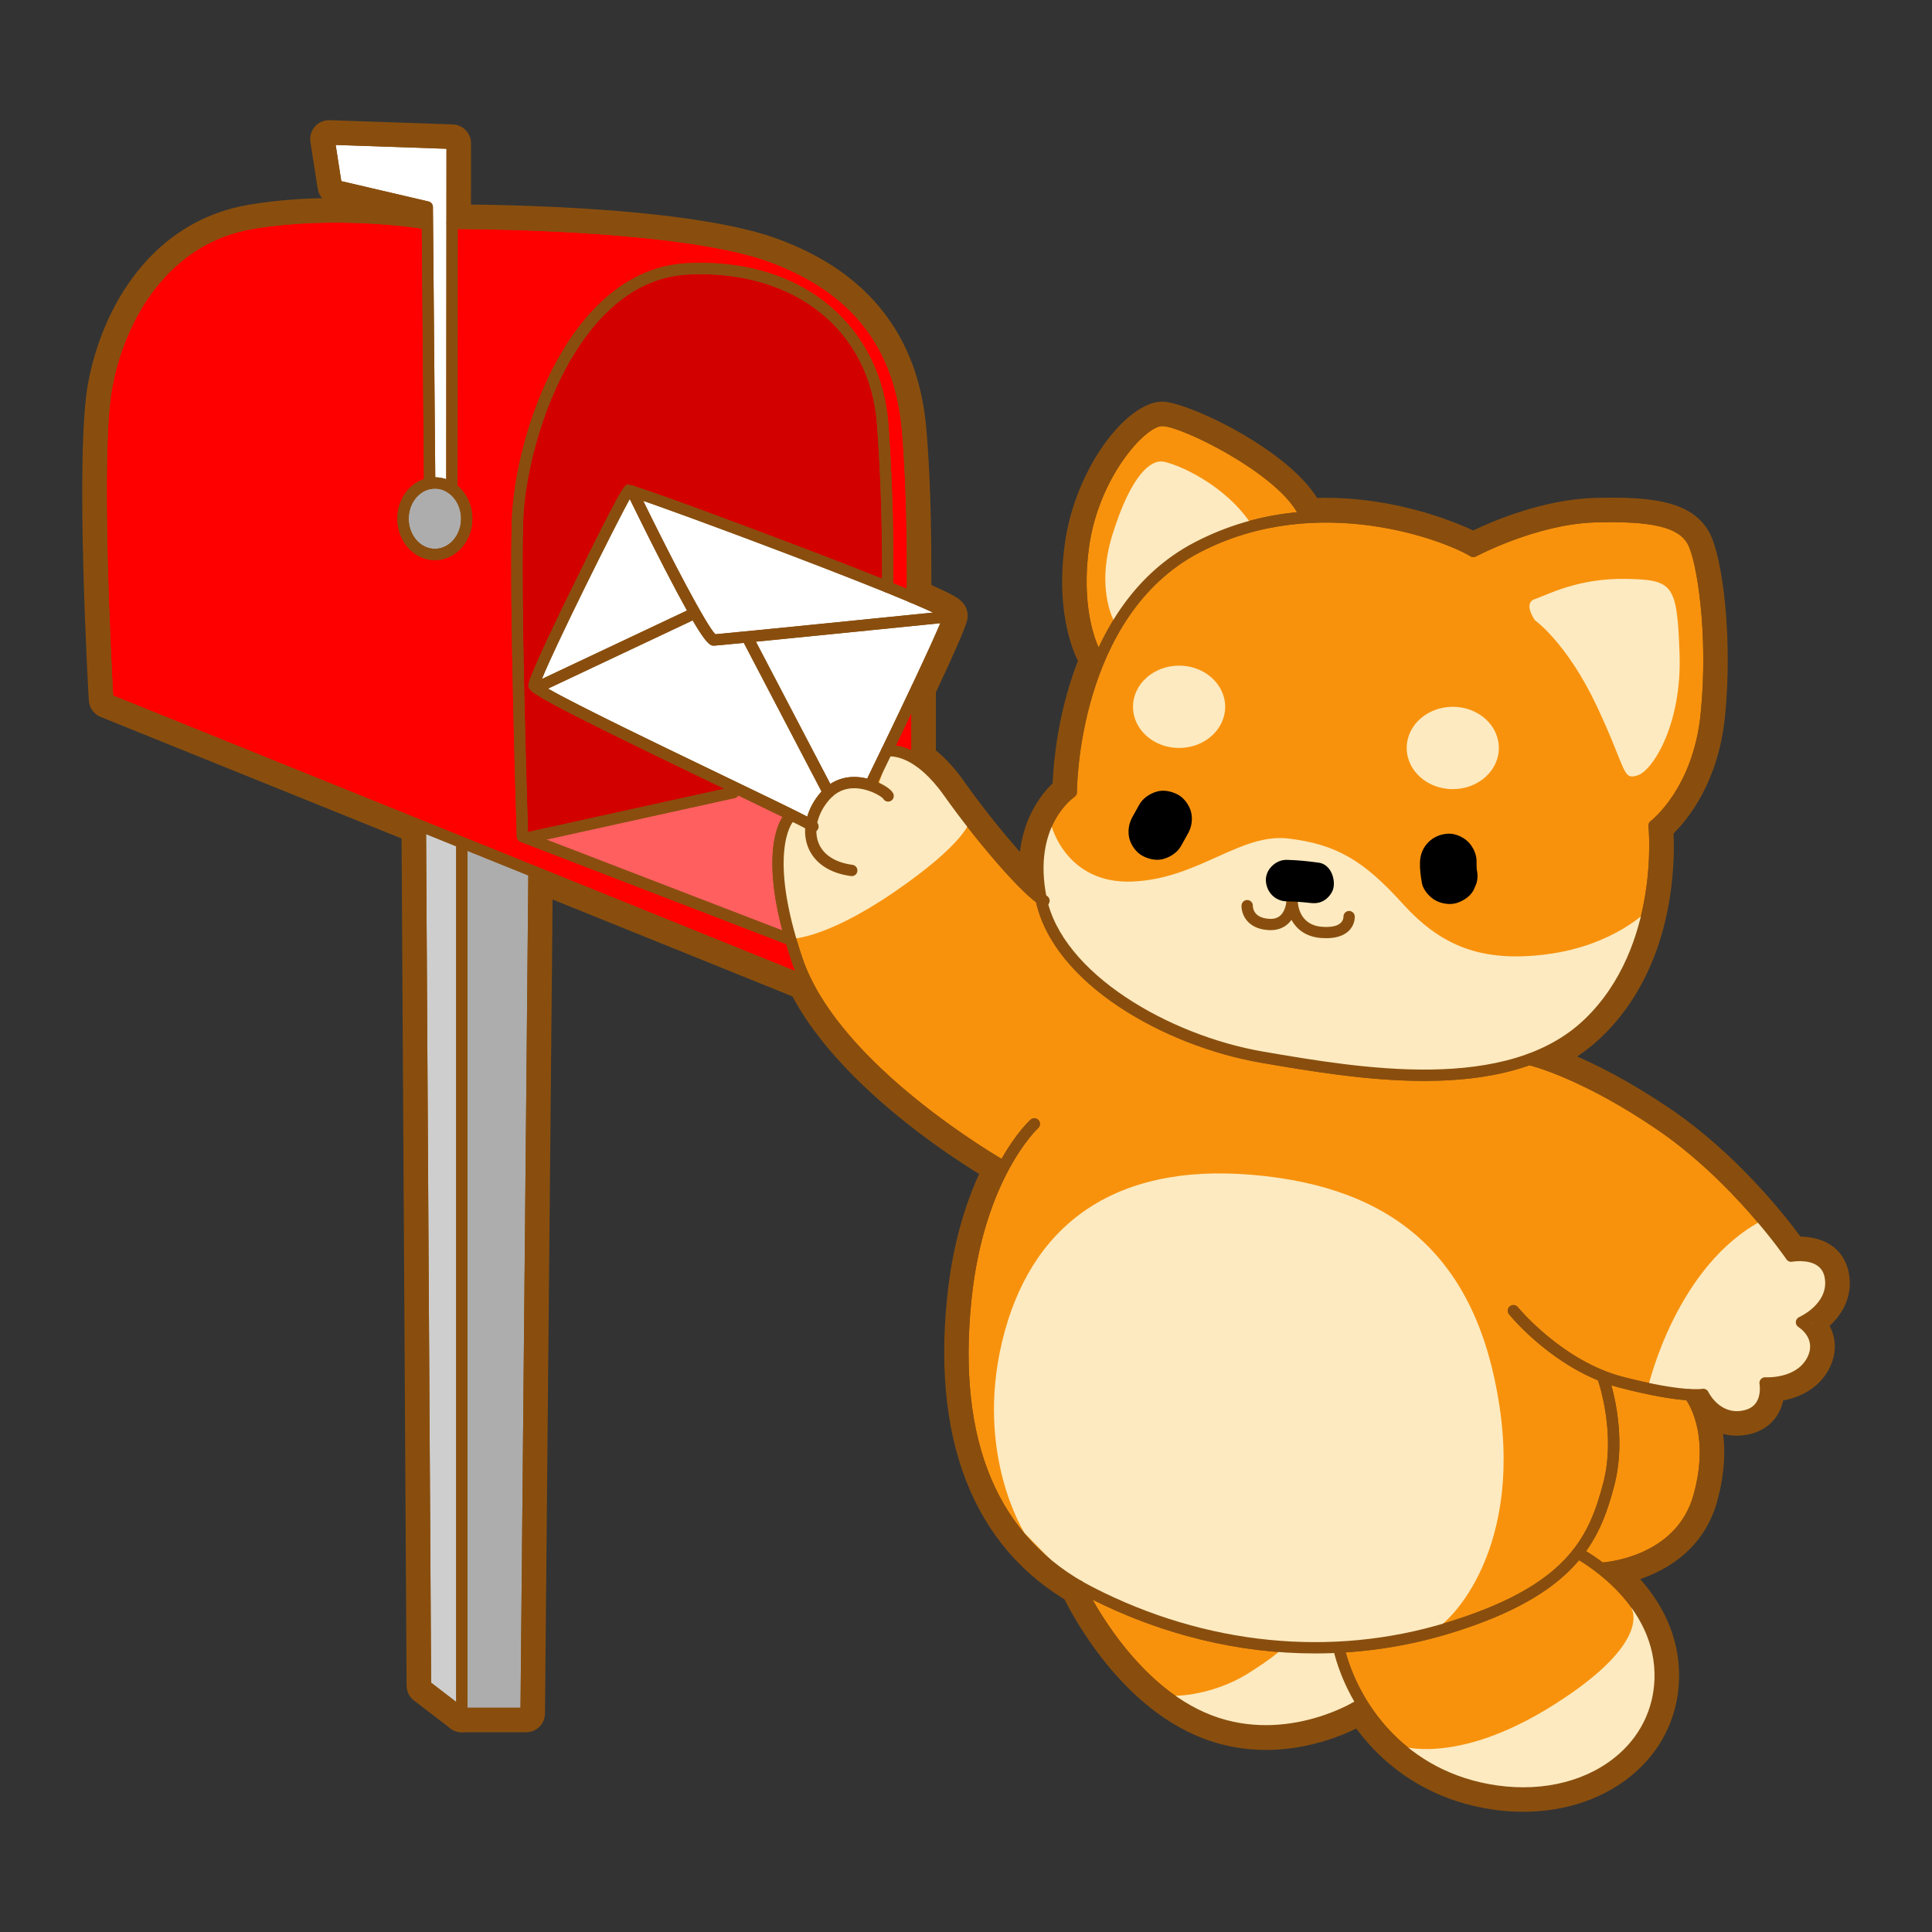 <svg xmlns="http://www.w3.org/2000/svg" xml:space="preserve" id="mail-box" x="0" y="0" style="enable-background:new 0 0 512 512" viewBox="0 0 512 512"><rect x="0" y="0" width="512" height="512" fill="#333333" stroke="none"/>  <g>    <g id="_x30_1_00000091701571111405293370000016486076045838746786_">      <g>        <g>          <path d="M351.48,252.13c-0.57,0-1.16-0.03-1.77-0.08c-3.42-0.29-6.01-1.56-7.92-3.3c-1.42,0.78-3.32,1.36-5.76,1.22      c-7.96-0.43-10.65-6.3-10.51-10.15c0.09-2.76,2.41-4.93,5.17-4.83c2.63,0.09,4.72,2.2,4.82,4.8c0.16,0.07,0.5,0.16,1.06,0.19      c0.32,0.02,0.45-0.03,0.45-0.03c0.17-0.19,0.38-1.13,0.39-1.37c0.07-2.72,2.29-4.88,5-4.88c0.02,0,0.04,0,0.06,0      c2.74,0.03,4.94,2.26,4.94,5c0.07,2.05,1.13,3.21,3.13,3.37c1.85,0.16,2.46-0.17,2.47-0.17c0,0-0.48,0.27-0.49,1      c0,0.19,0.01,0.3,0.01,0.3l9.98-0.67c0.12,1.83-0.5,4.52-2.62,6.6C357.88,251.13,355.06,252.13,351.48,252.13z M335.52,240.16      C335.52,240.16,335.52,240.17,335.52,240.16C335.52,240.17,335.52,240.16,335.52,240.16z M335.52,240.16      C335.52,240.16,335.52,240.16,335.52,240.16C335.52,240.16,335.52,240.16,335.52,240.16z" style="fill:#894e0e"></path>        </g>        <g>          <path d="M377.45,289.96c-15.44,0-31.11-2.69-43.76-4.86c-26.86-4.61-57.97-22.32-62.72-46.05      c-3.56-17.8,4.04-27.67,7.99-31.46c0.42-10.32,4.11-50.42,36.07-67.01c32.93-17.09,65.97-4.37,75.39-0.01      c5.28-2.53,18.65-8.24,32.2-8.62c15.53-0.43,26.02,0.97,30.43,9.28c3.58,6.73,6.14,28.37,4.09,48.65      c-1.74,17.29-9.71,27.12-13.64,31c0.4,8.53,0.02,35.58-19.05,53.91C412.3,286.48,395.03,289.96,377.45,289.96z M286.73,214.07      c-0.47,0.34-9.19,6.83-5.95,23.02c3.34,16.72,27.33,33.48,54.6,38.16c25.06,4.3,62.94,10.8,82.15-7.68      c18.9-18.18,15.89-47.95,15.85-48.25c-0.19-1.77,0.57-3.51,2-4.56c0.38-0.29,10-7.86,11.82-25.89      c2.05-20.32-0.89-39.03-2.98-42.96c-1.63-3.07-8.41-4.33-21.32-3.97c-14.65,0.41-29.92,8.52-30.07,8.6      c-1.57,0.84-3.47,0.79-4.99-0.15c-0.32-0.2-34.73-18.32-68.2-0.95c-30.68,15.92-30.74,60.01-30.73,60.46      C288.92,211.58,288.11,213.13,286.73,214.07z" style="fill:#894e0e"></path>        </g>        <g>          <path d="M225.74,235.68c-0.22,0-0.44-0.01-0.66-0.04c-7.01-0.92-12.21-4.59-14.28-10.05      c-2.15-5.7-0.59-12.57,4.09-17.93c3.9-4.47,9.38-6.17,15.42-4.81c0.09,0.02,8.54,1.98,9.87,6.75c0.74,2.66-0.81,5.42-3.47,6.16      c-2.01,0.56-4.08-0.19-5.29-1.75c-1-0.65-5.81-3.44-9,0.22c-2.22,2.54-3.11,5.61-2.27,7.82c0.94,2.48,3.9,3.37,6.23,3.67      c2.74,0.36,4.67,2.87,4.3,5.61C230.36,233.84,228.21,235.68,225.74,235.68z M230.56,212.29      C230.56,212.29,230.56,212.29,230.56,212.29C230.56,212.29,230.56,212.29,230.56,212.29z M230.56,212.28      C230.56,212.28,230.56,212.28,230.56,212.28C230.56,212.28,230.56,212.28,230.56,212.28z" style="fill:#894e0e"></path>        </g>        <g>          <path d="M215.45,224.03c-1.16,0-2.27-0.41-3.15-1.12c-2.14-1.25-13.26-6.6-24.02-11.78      c-10.75-5.18-22.95-11.04-32.52-15.83c-5.26-2.63-9.18-4.66-11.97-6.19c-4.39-2.41-7.04-3.87-7.25-7.12      c-0.1-1.55-0.2-3,12.67-29.25c13.3-27.11,13.47-27.14,16.4-27.73c1.68-0.34,1.69-0.34,15.58,4.71      c8.5,3.09,18.71,6.87,28.01,10.39c41.58,15.72,44.2,18.01,45.32,18.99c1.81,1.58,1.98,3.43,1.92,4.39      c-0.07,1.15-0.22,3.56-20.59,45.27c-1.21,2.48-4.2,3.51-6.69,2.3c-2.48-1.21-3.51-4.21-2.3-6.69      c7.44-15.25,15.41-32.04,18.46-39.08c-12.91-6.05-62.25-24.5-76.44-29.4c-4.85,9.1-17.51,34.85-21.38,43.87      c7.81,4.41,30.68,15.42,45.11,22.36c6.72,3.23,13.06,6.29,17.61,8.52c8.56,4.21,9.26,4.55,10,6.89      c0.83,2.63-0.63,5.44-3.27,6.27C216.45,223.96,215.94,224.03,215.45,224.03z M210.68,220.54      C210.68,220.54,210.68,220.54,210.68,220.54C210.68,220.54,210.68,220.54,210.68,220.54z" style="fill:#894e0e"></path>        </g>        <g>          <path d="M189.17,174.61c-3.53,0-5.54-3.14-8.71-8.57c-1.95-3.34-4.46-7.97-7.46-13.78      c-5.07-9.82-9.89-19.79-9.94-19.89c-1.2-2.49-0.16-5.48,2.33-6.68c2.49-1.2,5.48-0.16,6.68,2.33      c7.03,14.55,15.72,31.35,19.12,36.4c8.34-0.79,37.36-3.71,57.35-5.73c2.75-0.28,5.2,1.72,5.48,4.47s-1.72,5.2-4.47,5.48      c-5.87,0.59-57.38,5.8-59.98,5.96C189.43,174.6,189.3,174.61,189.17,174.61z" style="fill:#894e0e"></path>        </g>        <g>          <path d="M219.56,215.03c-1.8,0-3.54-0.98-4.43-2.68l-21.14-40.42c-1.28-2.45-0.33-5.47,2.11-6.75      c2.45-1.28,5.47-0.33,6.75,2.11l21.14,40.42c1.28,2.45,0.33,5.47-2.11,6.75C221.13,214.84,220.34,215.03,219.56,215.03z" style="fill:#894e0e"></path>        </g>        <g>          <path d="M142.14,187.29c-1.88,0-3.67-1.06-4.53-2.87c-1.18-2.5-0.11-5.48,2.39-6.66l40.52-19.12      c2.49-1.18,5.48-0.11,6.66,2.39c1.18,2.5,0.11,5.48-2.39,6.66l-40.52,19.12C143.58,187.14,142.86,187.29,142.14,187.29z" style="fill:#894e0e"></path>        </g>      </g>      <g>        <g>          <path d="M115.24,151.94c-7.41,0-13.44-6.5-13.44-14.48c0-7.99,6.03-14.48,13.44-14.48s13.44,6.5,13.44,14.48      C128.68,145.45,122.65,151.94,115.24,151.94z M115.24,132.98c-1.86,0-3.44,2.05-3.44,4.48s1.57,4.48,3.44,4.48      s3.44-2.05,3.44-4.48S117.11,132.98,115.24,132.98z" style="fill:#894e0e"></path>        </g>        <g>          <path d="M119.75,134.46C119.75,134.46,119.75,134.46,119.75,134.46c-1.54,0-2.91-0.69-3.83-1.78      c-0.61,0.28-1.29,0.43-2.01,0.44c-0.02,0-0.03,0-0.04,0c-2.74,0-4.97-2.21-5-4.96l-0.6-69.33L87.99,54.1      c-1.99-0.46-3.49-2.08-3.8-4.1l-1.93-12.38c-0.23-1.47,0.21-2.97,1.2-4.09c0.99-1.12,2.43-1.73,3.91-1.68l32.62,1.12      c2.69,0.09,4.83,2.31,4.83,5l-0.07,91.48C124.75,132.22,122.51,134.46,119.75,134.46z M93.55,45.13l20.82,4.86      c0.15,0.04,0.3,0.08,0.44,0.12l0.01-7.3l-21.75-0.75L93.55,45.13z" style="fill:#894e0e"></path>        </g>        <g>          <path d="M241.86,163.33c-0.65,0-1.32-0.13-1.96-0.4c-3.08-1.32-3.08-3.36-3.07-8.29      c0.01-7.44,0.04-24.85-1.29-40.21c-1.82-21.03-12.37-34.33-33.2-41.85c-23.79-8.59-81.91-8.38-82.49-8.38c-0.01,0-0.02,0-0.03,0      c-2.75,0-4.99-2.22-5-4.97c-0.01-2.76,2.21-5.01,4.97-5.03c2.46-0.02,60.49-0.22,85.94,8.98c24.25,8.76,37.63,25.72,39.76,50.4      c1.37,15.8,1.34,33.52,1.33,41.09c0,1.35,0,2.63,0.01,3.13c0.09,0.83-0.02,1.69-0.37,2.51      C245.65,162.19,243.8,163.33,241.86,163.33z M243.86,153.75c1.62,0.71,2.68,2.17,2.95,3.8      C246.6,156.15,245.66,154.53,243.86,153.75z M243.85,153.74C243.85,153.74,243.85,153.74,243.85,153.74      C243.85,153.74,243.85,153.74,243.85,153.74z M243.84,153.74C243.84,153.74,243.84,153.74,243.84,153.74      C243.84,153.74,243.84,153.74,243.84,153.74z" style="fill:#894e0e"></path>        </g>        <g>          <path d="M243.02,205.14c-2.76,0-5-2.24-5-5v-17.85c0-2.76,2.24-5,5-5s5,2.24,5,5v17.85      C248.02,202.9,245.78,205.14,243.02,205.14z" style="fill:#894e0e"></path>        </g>        <g>          <path d="M276.68,243.71c-0.8,0-1.61-0.19-2.36-0.59c-6.13-3.28-19.71-19.97-26.95-30.21      c-6.71-9.48-11.5-8.98-11.7-8.95c-2.74,0.35-5.25-1.58-5.6-4.32c-0.35-2.74,1.58-5.25,4.32-5.6      c3.27-0.42,11.88,0.01,21.14,13.09c8.94,12.64,20.4,25.5,23.51,27.17c2.43,1.3,3.35,4.33,2.05,6.77      C280.19,242.76,278.46,243.71,276.68,243.71z" style="fill:#894e0e"></path>        </g>        <g>          <path d="M265.59,313.95c-0.83,0-1.68-0.21-2.46-0.65c-1.88-1.06-46.14-26.37-56.6-57.23      c-10.4-30.69-2.82-40.9-1.2-42.63l7.3,6.84c0,0,0.08-0.07,0.2-0.23c-0.05,0.07-5.32,7.73,3.18,32.81      c9.23,27.24,51.62,51.49,52.05,51.73c2.4,1.36,3.25,4.41,1.89,6.81C269.02,313.03,267.33,313.94,265.59,313.95z" style="fill:#894e0e"></path>        </g>        <g>          <path d="M208.98,253.84c-0.6,0-1.21-0.11-1.8-0.34l-70.52-27.16c-1.87-0.72-3.13-2.49-3.2-4.5      c-0.09-2.59-2.09-63.74-1.29-84.57c0.92-23.99,16.51-69.44,49.92-71.02c31.36-1.48,54.71,17.34,56.81,45.77      c1.77,23.92,1.3,42.89,1.28,43.68c-0.07,2.76-2.36,4.94-5.13,4.87c-2.76-0.07-4.94-2.37-4.87-5.13c0-0.19,0.47-19.29-1.26-42.69      c-1.7-23.07-20.33-37.74-46.37-36.52c-26.6,1.25-39.63,41.27-40.4,61.41c-0.68,17.75,0.77,67.27,1.18,80.55l67.42,25.97      c2.58,0.99,3.86,3.89,2.87,6.46C212.88,252.62,210.99,253.84,208.98,253.84z" style="fill:#894e0e"></path>        </g>        <g>          <path d="M139.58,227.11c-2.3,0-4.36-1.59-4.88-3.92c-0.59-2.7,1.11-5.36,3.81-5.96l54.81-12.08      c2.7-0.6,5.36,1.11,5.96,3.81c0.59,2.7-1.11,5.36-3.81,5.96l-54.81,12.08C140.3,227.07,139.94,227.11,139.58,227.11z" style="fill:#894e0e"></path>        </g>        <g>          <path d="M213.62,265.13c-0.62,0-1.26-0.12-1.87-0.37L26.66,189.99c-1.79-0.72-3.01-2.42-3.12-4.35      c-0.15-2.63-3.69-64.61-0.25-83.78c3.62-20.16,16.73-43.25,42.67-47.6c23.54-3.95,46.5-0.16,47.46,0      c2.72,0.46,4.56,3.04,4.1,5.76c-0.46,2.72-3.03,4.56-5.76,4.1c-0.22-0.04-22.31-3.66-44.14,0      c-20.82,3.49-31.46,22.7-34.48,39.51c-2.81,15.67-0.46,65.25,0.22,78.28l182.14,73.58c2.56,1.03,3.8,3.95,2.76,6.51      C217.47,263.94,215.6,265.13,213.62,265.13z" style="fill:#894e0e"></path>        </g>        <g>          <path d="M290.38,178.32c-1.71,0-3.38-0.88-4.32-2.44c-0.27-0.46-6.66-11.38-3.88-31.7      c2.78-20.33,16.54-37.75,25.85-37.75c6.84,0,36.98,14.22,42.59,28.64c1,2.57-0.28,5.47-2.85,6.47c-2.58,1-5.47-0.27-6.47-2.85      c-3.61-9.28-27.88-21.7-33.16-22.26c-3.18,0.93-13.79,12.61-16.04,29.09c-2.26,16.53,2.53,25.16,2.58,25.24      c1.42,2.37,0.64,5.42-1.73,6.84C292.13,178.09,291.25,178.32,290.38,178.32z M308.24,116.41L308.24,116.41z" style="fill:#894e0e"></path>        </g>        <g>          <path d="M348.49,441.68c-20.98,0-42.13-5.15-61.88-15.3c-27.36-14.06-39.68-42.56-35.63-82.42      c3.53-34.79,19.12-49.22,19.79-49.81c2.05-1.85,5.21-1.69,7.06,0.36c1.84,2.04,1.69,5.19-0.34,7.04      c-0.29,0.27-13.47,12.98-16.56,43.42c-3.64,35.92,6.54,60.32,30.26,72.51c29.14,14.98,61.54,18.23,91.23,9.15      c32.59-9.97,36.18-23.53,39.06-34.42c3.24-12.24-1.28-25.2-1.32-25.33c-0.92-2.6,0.43-5.46,3.03-6.39      c2.59-0.93,5.45,0.42,6.38,3.01c0.23,0.64,5.62,15.94,1.58,31.26c-4.16,15.72-10.79,30.72-45.8,41.43      C373.34,439.86,360.94,441.68,348.49,441.68z" style="fill:#894e0e"></path>        </g>        <g>          <path d="M460.26,380.48c-5.26,0-9.15-2.95-11.47-5.81c-3.54-0.06-9.81-0.77-20.36-3.51      c-18.09-4.7-30.7-20-31.23-20.65c-1.74-2.14-1.42-5.29,0.72-7.03c2.14-1.74,5.28-1.42,7.03,0.72l0,0      c0.11,0.13,11.13,13.43,25.99,17.29c13.4,3.48,18.64,3.22,19.44,3.15c2.34-0.68,4.46,0.54,5.52,2.75c0.29,0.56,2,3.59,5.22,3.02      c0.7-0.12,2.16-0.38,1.74-3.05c-0.29-1.53,0.15-3.07,1.18-4.23c1.03-1.16,2.56-1.74,4.1-1.63c0.03,0,5.74,0.23,7.63-3.21      c1.03-1.87,0.04-3-0.97-3.62c-1.58-0.97-2.49-2.74-2.37-4.59c0.12-1.85,1.26-3.48,2.96-4.24c0.02-0.01,5.27-2.49,4.78-6.38      c-0.11-0.86-0.37-1.05-0.49-1.14c-0.86-0.64-2.94-0.7-4.11-0.5c-1.93,0.33-3.92-0.5-5.02-2.12c-0.13-0.2-13.89-20.29-33.7-33.7      c-19.67-13.31-32.49-16.32-32.62-16.35c-2.69-0.61-4.38-3.28-3.78-5.97c0.6-2.69,3.25-4.39,5.94-3.8      c0.59,0.13,14.63,3.32,36.07,17.83c17.49,11.84,30.25,27.98,34.69,34.01c2.42,0.03,5.7,0.52,8.43,2.51      c2.54,1.85,4.1,4.62,4.52,7.98c0.72,5.76-2,10.19-5.23,13.16c1.65,3.16,2.13,7.25-0.33,11.73c-2.76,5.01-7.7,7.24-11.97,8.04      c-0.3,1.39-0.85,2.87-1.81,4.27c-1.23,1.78-3.59,4.07-7.88,4.83C461.96,380.4,461.09,380.48,460.26,380.48z M450.27,364.66      L450.27,364.66L450.27,364.66z" style="fill:#894e0e"></path>        </g>        <g>          <path d="M403.66,480.14c-2.56,0-5.16-0.18-7.79-0.55c-27.53-3.88-41.96-24.9-45.95-41.71      c-0.64-2.69,1.02-5.38,3.71-6.02c2.7-0.64,5.38,1.02,6.02,3.71c3.26,13.75,15.08,30.94,37.62,34.12      c11.53,1.63,22.3-1.13,29.54-7.57c5.51-4.9,8.33-11.37,8.16-18.7c-0.41-17.44-18.96-27.33-19.15-27.43      c-2.44-1.28-3.4-4.29-2.13-6.74c1.27-2.45,4.28-3.41,6.72-2.14c0.98,0.51,24.01,12.65,24.56,36.08      c0.24,10.21-3.85,19.59-11.51,26.41C425.74,476.46,415.17,480.14,403.66,480.14z" style="fill:#894e0e"></path>        </g>        <g>          <path d="M335.53,463.75c-5.87,0-12.32-1.05-18.93-3.98c-22.53-9.98-34.69-36.26-35.2-37.38      c-1.14-2.51-0.03-5.48,2.48-6.62c2.51-1.14,5.47-0.03,6.62,2.48c0.17,0.37,11.19,23.98,30.15,32.38      c18.29,8.1,35.86-2.32,36.03-2.43c2.36-1.43,5.43-0.68,6.87,1.67c1.44,2.35,0.71,5.42-1.64,6.86      C361.27,457.11,350.24,463.75,335.53,463.75z" style="fill:#894e0e"></path>        </g>        <g>          <path d="M424.24,420.62c-2.64,0-4.85-2.07-4.99-4.74c-0.14-2.76,1.98-5.11,4.74-5.25      c0.7-0.04,17.5-1.19,21.44-15.43c4.12-14.91-1.38-22.12-1.61-22.42c-1.78-2.11-1.49-5.23,0.62-7.01      c2.11-1.78,5.29-1.48,7.07,0.62c0.38,0.45,9.18,11.17,3.56,31.48c-5.88,21.23-29.56,22.69-30.56,22.74      C424.42,420.62,424.33,420.62,424.24,420.62z" style="fill:#894e0e"></path>        </g>        <g>          <path d="M139.43,459.07h-17.04c-2.76,0-5-2.24-5-5v-229.5c0-2.76,2.24-5,5-5s5,2.24,5,5v224.5h7.08l2.04-218.12      c0.03-2.76,2.29-5,5.05-4.95c2.76,0.03,4.98,2.29,4.95,5.05l-2.09,223.07C144.4,456.86,142.17,459.07,139.43,459.07z" style="fill:#894e0e"></path>        </g>        <g>          <path d="M122.39,459.07c-1.06,0-2.13-0.34-3.04-1.03l-9.64-7.39c-1.23-0.94-1.95-2.39-1.96-3.94l-1.35-227.85      c-0.02-2.76,2.21-5.01,4.97-5.03c0.01,0,0.02,0,0.03,0c2.75,0,4.98,2.22,5,4.97l1.34,225.4l7.7,5.9      c2.19,1.68,2.61,4.82,0.93,7.01C125.38,458.4,123.89,459.07,122.39,459.07z" style="fill:#894e0e"></path>        </g>      </g>    </g>    <g>      <g>        <path d="M329.02,239.95c0.03-0.83,0.74-1.46,1.55-1.45c0.82,0.03,1.47,0.71,1.45,1.54c0,0.54,0.19,3.22,4.37,3.45     c1.23,0.07,2.2-0.23,2.93-0.89c1.5-1.37,1.6-3.89,1.6-3.92c0.03-0.81,0.69-1.45,1.5-1.45c0.01,0,0.02,0,0.02,0     c0.82,0.01,1.48,0.68,1.48,1.5c0.01,0.64,0.23,6.35,6.34,6.86c2.42,0.2,4.18-0.16,5.08-1.05c0.7-0.69,0.69-1.52,0.69-1.53     c-0.05-0.83,0.57-1.54,1.4-1.6c0.8-0.07,1.54,0.57,1.6,1.4c0.01,0.22,0.1,2.22-1.58,3.87c-1.33,1.31-3.33,1.97-5.96,1.97     c-0.47,0-0.96-0.02-1.48-0.06c-4.08-0.34-6.46-2.45-7.75-4.79c-0.25,0.35-0.55,0.7-0.89,1.01c-1.34,1.24-3.06,1.81-5.14,1.7     C330.36,246.16,328.95,242.07,329.02,239.95z" style="fill:#f8920d"></path>      </g>      <g>        <path d="M291.15,171.58c5.04-10.81,12.97-21.39,25.49-27.89c9.21-4.78,18.42-7.12,27.07-7.94     c-6.15-10.74-30.69-22.82-35.7-22.82c-4.48,0-16.87,13.57-19.41,32.13C286.6,159.8,289.88,168.78,291.15,171.58z" style="fill:#f8920d"></path>      </g>      <g>        <path d="M277.26,237.32c0.04,0.02,0.08,0.05,0.12,0.07c0.73,0.39,1.01,1.3,0.61,2.03c-0.05,0.1-0.12,0.19-0.2,0.27     c5.37,19.26,32.71,34.84,56.98,39.01c25.76,4.42,64.68,11.1,85.17-8.6c20.13-19.35,16.94-50.83,16.91-51.15     c-0.06-0.53,0.17-1.05,0.6-1.37c0.11-0.08,11.23-8.6,13.22-28.35c2.15-21.31-1.05-40.59-3.37-44.95     c-2.42-4.56-9.52-6.24-24.51-5.83c-15.51,0.43-31.47,8.93-31.63,9.02c-0.47,0.25-1.04,0.24-1.5-0.04     c-6.69-4.12-40.47-17.25-71.65-1.07c-32.56,16.9-32.62,63.12-32.62,63.59c0,0.5-0.25,0.98-0.66,1.26     C284.29,211.5,273.78,218.89,277.26,237.32z" style="fill:#f8920d"></path>      </g>      <g>        <path d="M241.52,188.97c-1.42,2.99-2.83,5.91-4.13,8.6c1.13,0.16,2.53,0.53,4.13,1.29V188.97z" style="fill:red"></path>      </g>      <g>        <path d="M230.01,205.91c1.14-2.33,2.38-4.89,3.67-7.55c0.01-0.01,0.01-0.03,0.02-0.04     c6.05-12.53,13.16-27.52,15.48-33.16c-1.75,0.18-32.01,3.24-48.85,4.9l19.71,37.69c2.69-1.76,5.96-2.29,9.49-1.49     c0.11,0.03,0.22,0.06,0.34,0.08C229.91,206.19,229.94,206.05,230.01,205.91z" style="fill:#fff"></path>      </g>      <g>        <path d="M217.53,209.95c0.06-0.07,0.13-0.12,0.19-0.19l-20.6-39.39c-4.29,0.42-7.22,0.7-7.77,0.73     c-0.08,0.01-0.17,0.01-0.25,0.01c-0.85,0-1.92-0.53-5.55-6.72c-0.07,0.05-0.15,0.1-0.24,0.14l-38.07,17.96     c7.56,4.35,30.13,15.21,45.86,22.78c13.44,6.47,19.79,9.54,22.83,11.14C214.58,214.16,215.79,211.94,217.53,209.95z" style="fill:#fff"></path>      </g>      <g>        <path d="M234.88,157.04c-0.15-0.03-0.3-0.1-0.43-0.17c-19.78-8.01-52.32-20.1-63.99-24.14     c8.01,16.41,16.82,33.1,19.12,35.35c5.18-0.44,48.67-4.83,57.68-5.74c-1.48-0.7-3.42-1.56-5.74-2.54     c-0.08-0.02-0.16-0.04-0.24-0.08c-0.16-0.07-0.3-0.13-0.41-0.2C239.06,158.75,237.05,157.92,234.88,157.04z" style="fill:#fff"></path>      </g>      <g>        <path d="M143.62,179.93l38.4-18.11c0.01-0.01,0.03-0.01,0.04-0.02c-1.57-2.8-3.51-6.43-5.95-11.16     c-3.93-7.62-7.71-15.32-9.22-18.4C162.96,139.34,146.97,171.48,143.62,179.93z" style="fill:#fff"></path>      </g>      <g>        <path d="M232.43,112.5c-1.85-25.1-21.96-41.09-50.02-39.75c-16.25,0.77-26.66,14.03-32.54,25.02     c-7.69,14.39-10.83,30.41-11.19,39.75c-0.73,19.07,0.98,74.38,1.25,82.98l52.04-11.47c-0.73-0.35-1.45-0.7-2.18-1.05     c-34.07-16.4-44.82-21.88-48.21-24.31c-0.25-0.1-0.46-0.26-0.63-0.49c-0.75-0.64-0.9-1.03-0.92-1.42     c-0.04-0.57-0.14-2.07,12.32-27.48c12.54-25.56,13.13-25.68,13.95-25.84c0.13-0.03,0.56,0.06,1.23,0.26     c0.31-0.01,0.62,0.09,0.88,0.26c8.01,2.48,35.97,13.06,39.56,14.42c10.4,3.93,19,7.26,25.78,9.99     C233.8,147.68,233.84,131.5,232.43,112.5z" style="fill:#d30000"></path>      </g>      <g>        <path d="M144.78,222.5l62.55,24.09c-5.18-19.7-1.4-27.87,0.06-30.1c-3.27-1.61-7.39-3.6-11.72-5.69     c-0.21,0.33-0.54,0.59-0.95,0.68L144.78,222.5z" style="fill:#ff5f5f"></path>      </g>      <g>        <path d="M108.31,137.46c0,4.4,3.11,7.98,6.94,7.98s6.94-3.58,6.94-7.98c0-2.85-1.31-5.35-3.26-6.76     c0,0-0.01-0.01-0.01-0.01c-1.06-0.77-2.32-1.22-3.66-1.22c-0.36,0-0.71,0.04-1.05,0.1c0,0-0.01,0-0.01,0     C110.86,130.18,108.31,133.48,108.31,137.46z" style="fill:#adadad"></path>      </g>      <g>        <path d="M113.57,53.39c0.67,0.16,1.15,0.76,1.16,1.45l0.62,71.64c1.01,0.01,1.98,0.19,2.9,0.51l0.07-87.57     l-29.36-1.01L90.45,48L113.57,53.39z" style="fill:#fff"></path>      </g>      <g>        <path d="M114.25,445.93l6.65,5.1V224.57c0-0.09,0.01-0.19,0.03-0.28l-8.01-3.24L114.25,445.93z" style="fill:#cecece"></path>      </g>      <g>        <polygon points="140.01 232 123.89 225.49 123.89 452.57 137.94 452.57" style="fill:#adadad"></polygon>      </g>      <g>        <path d="M210.74,257.34c-0.32-0.8-0.62-1.6-0.89-2.4c-0.56-1.65-1.05-3.22-1.51-4.75l-70.41-27.12     c-0.56-0.22-0.94-0.75-0.96-1.35c-0.02-0.63-2.08-63.61-1.29-84.32c0.88-22.87,15.45-66.19,46.59-67.66     c14.98-0.7,28.02,3.24,37.68,11.4c9.06,7.66,14.56,18.72,15.47,31.13c1.52,20.62,1.36,37.96,1.29,42.29     c1.28,0.52,2.48,1.02,3.61,1.49c0-0.42,0-0.88,0-1.41c0.01-7.48,0.04-25-1.3-40.52c-1.93-22.24-13.54-36.91-35.5-44.84     c-22.21-8.02-72.94-8.55-82.22-8.59l-0.05,68.04c2.38,2.01,3.93,5.17,3.93,8.73c0,6.06-4.46,10.98-9.94,10.98     s-9.94-4.93-9.94-10.98c0-4.95,2.98-9.14,7.06-10.51l-0.58-66.37c-3.59-0.54-24.24-3.35-44.75,0.09     c-22.61,3.79-34.12,24.36-37.34,42.34c-3.08,17.17-0.15,73.31,0.29,81.31l81.99,33.12c0,0,0.01,0,0.01,0l30.12,12.17     c0,0,0.01,0,0.01,0L210.74,257.34z" style="fill:red"></path>      </g>      <g>        <path d="M358.95,451.01c-2.51-4.32-4.28-8.75-5.37-12.94c-1.7,0.07-3.39,0.11-5.09,0.11     c-19.96,0-40.1-4.81-58.96-14.26c4.25,7.54,14.53,23.19,29.71,29.91c20.05,8.88,39.08-2.52,39.27-2.64     C358.65,451.1,358.8,451.04,358.95,451.01z" style="fill:#f8920d"></path>      </g>      <g>        <path d="M418.46,413.47c-6.1,7.25-16.18,13.88-34.14,19.37c-9.04,2.77-18.32,4.44-27.68,5.05     c4.01,14.55,16.68,31.95,40.15,35.26c12.56,1.77,24.35-1.3,32.35-8.42c6.21-5.52,9.52-13.12,9.33-21.4     C438.07,426.28,422.62,415.95,418.46,413.47z" style="fill:#f8920d"></path>      </g>      <g>        <path d="M446.9,371.07c-3.43-0.25-8.98-1.07-17.59-3.3c-0.77-0.2-1.54-0.43-2.29-0.67     c1.32,4.75,3.65,15.76,0.74,26.76c-1.56,5.92-3.51,11.72-7.44,17.21c1.07,0.64,2.63,1.64,4.42,3     c3.34-0.31,19.82-2.61,24.06-17.94C452.86,381.49,448.25,373.11,446.9,371.07z" style="fill:#f8920d"></path>      </g>      <g>        <path d="M483.64,339.02c-0.2-1.59-0.82-2.74-1.9-3.54c-2.54-1.87-6.74-1.13-6.79-1.12     c-0.59,0.11-1.18-0.14-1.51-0.63c-0.14-0.21-14.24-20.83-34.63-34.64c-18.6-12.59-31.32-16.23-33.49-16.79     c-8.56,3.04-18.14,4.15-27.88,4.15c-15.16,0-30.67-2.66-43.16-4.8c-25.42-4.36-54.74-20.71-59.7-42.53     c-5.57-4.17-16.78-17.52-24.36-28.23c-6.55-9.26-12.07-10.4-14.22-10.44c-1.33,2.74-2.47,5.09-3.29,6.77     c-0.01,0.03-0.03,0.05-0.05,0.07c2.07,0.91,3.86,2.15,4.16,3.23c0.22,0.8-0.24,1.63-1.04,1.85c-0.71,0.2-1.44-0.15-1.75-0.78     c-0.62-0.67-3.85-2.63-7.45-2.71c-2.36-0.05-4.36,0.71-6.02,2.25c-0.03,0.02-0.05,0.05-0.08,0.07c-0.24,0.22-0.46,0.46-0.69,0.71     c-1.67,1.91-2.74,4.05-3.19,6.16c0.17,0.19,0.22,0.33,0.27,0.5c0.19,0.61-0.03,1.26-0.51,1.63c0,1.07,0.15,2.1,0.52,3.07     c1.21,3.2,4.42,5.3,9.04,5.91c0.82,0.11,1.4,0.86,1.29,1.68c-0.1,0.75-0.74,1.3-1.49,1.3c-0.07,0-0.13,0-0.2-0.01     c-5.77-0.76-9.84-3.54-11.46-7.82c-0.57-1.52-0.79-3.16-0.7-4.83c-0.76-0.41-1.88-0.98-3.27-1.67c-0.01,0.01-0.01,0.02-0.01,0.02     c-0.14,0.17-6.79,8.42,2.6,36.12c8.89,26.24,46.42,49.38,52.73,53.13c3.92-6.89,7.38-10.1,7.68-10.37     c0.61-0.55,1.56-0.51,2.12,0.11c0.55,0.61,0.51,1.56-0.11,2.12c-0.16,0.15-14.41,13.46-17.67,45.65     c-3.8,37.5,7.01,63.06,32.14,75.98c29.95,15.4,63.29,18.73,93.86,9.38c18.09-5.53,27.76-12.03,33.44-19.25     c0.04-0.06,0.08-0.12,0.13-0.17c4.23-5.44,6.22-11.29,7.85-17.46c3.38-12.77-0.93-25.98-1.37-27.28     c-13.84-5.69-23.14-16.97-23.58-17.51c-0.52-0.64-0.42-1.59,0.22-2.11c0.64-0.52,1.59-0.43,2.11,0.22     c0.12,0.14,11.8,14.3,27.82,18.46c15.88,4.12,20.96,3.21,21.01,3.2c0.67-0.13,1.37,0.2,1.66,0.82c0.12,0.24,3,6.02,8.99,4.95     c1.68-0.3,2.88-0.99,3.65-2.1c1.44-2.07,0.93-4.95,0.92-4.98c-0.08-0.46,0.05-0.93,0.36-1.27c0.31-0.35,0.77-0.53,1.22-0.5     c0.08,0.01,7.93,0.48,10.95-5.01c2.74-4.99-1.69-7.97-2.21-8.29c-0.47-0.29-0.74-0.83-0.7-1.38s0.38-1.04,0.88-1.27     C477.11,348.9,484.45,345.52,483.64,339.02z" style="fill:#f8920d"></path>      </g>    </g>    <g>      <path d="M278.61,218.7c0,0,3.86,15.61,21.43,14.92c17.57-0.69,28.57-12.9,41.39-11.4s20.11,6.01,30.18,17.15    c10.07,11.14,20.79,15.85,38.57,13.49s26.65-11.77,26.65-11.77s-5.53,21.27-16.79,30.99c-11.26,9.71-21.22,12.07-51,11.64    c-29.79-0.43-54.97-6.79-72.38-18.72c-17.41-11.93-19.92-20.82-21.23-29.66c-1.32-8.84-1.04-14.39,0-14.42 M312.47,176.4    c-6.75,0-12.21,4.88-12.21,10.91s5.47,10.91,12.21,10.91s12.21-4.88,12.21-10.91S319.21,176.4,312.47,176.4z M385,187.31    c-6.75,0-12.21,4.88-12.21,10.91s5.47,10.91,12.21,10.91c6.75,0,12.21-4.88,12.21-10.91S391.75,187.31,385,187.31z M406.75,164.35    c0,0,8.57,6.04,16.5,22.95c7.93,16.91,6.64,19.48,10.71,18.19c4.07-1.29,11.79-13.61,11.14-32.2s-1.71-19.66-14.36-19.88    c-12.64-0.21-20.79,4.29-24,5.36C403.54,159.85,406.75,164.35,406.75,164.35z M302.82,156.21c0,0,1.93-3,7.71-7.29    c5.79-4.29,21.4-9.53,21.4-9.53c-7.31-11.25-20.12-16.4-23.54-17.04c-3.43-0.64-8.57,3.43-13.5,19.07    c-4.93,15.64,0.95,24.31,0.95,24.31 M284.15,419.23c0,0,17,8.27,38.47,14.77s49.75,0.32,55.29-0.93    c5.54-1.25,25.41-21,19.47-60.43s-27.92-58.07-65.42-61.29s-59.14,13.93-66.38,44.14s5.95,50.79,5.95,50.79 M384.03,471.23    c0,0,18.01,6.2,28.08,3.92c10.07-2.28,27.86-13.36,27.75-28.53c-0.11-15.17-7.61-20.61-7.61-20.61s6.29,8.84-20.36,25.71    c-26.64,16.87-41.75,10.69-41.75,10.69 M318.63,455.19c0,0,6.48,4.02,19.34,3.54s23.16-7.08,23.16-7.08l-1.33-2.23    c0,0-4.86-12.12-5.01-12.69c-0.14-0.57-14.68-0.66-14.68-0.66s1.1,0.78-9.16,7.28s-21.52,6.42-22.34,5.79 M208.98,248.84    c0,0,8.98,0.59,28.05-12.48s19.99-18.81,19.99-18.81s-5.64-9.29-10-12.83c-4.36-3.54-9.14-4.58-9.14-4.58h-2.52l-2.37,7.25    l-1.96,0.87c0,0-6.43-3.64-10.37,0.86c-3.94,4.5-7.06,8.83-7.06,8.83v1.08l-3.71-2.96c0,0-5.24,4.82-3.74,11.8    c1.51,6.98,2.81,12.98,2.81,12.98 M440.61,369.61l11.35,0.91l0.94,1.26c0,0,6.14,4.93,10.8,3.06c4.66-1.87,4.08-8.36,4.08-8.36    s5.12-0.55,7.38-1.33s4.56-3.73,5.94-6.96c1.38-3.23-1.64-8.94-1.64-8.94l2.01-1.57c0,0,7.38-6.33,3.75-11.69    s-9.22-3.25-9.22-3.25l-8.73-9.45c-23.07,11.94-30.42,43.99-30.42,43.99" style="fill:#fdeac0"></path>    </g>    <g id="_x30_1">      <g>        <g>          <path d="M351.48,248.63c-0.47,0-0.96-0.02-1.48-0.06c-4.08-0.34-6.46-2.45-7.75-4.79c-0.25,0.36-0.55,0.7-0.89,1.01      c-1.34,1.24-3.07,1.8-5.14,1.7c-5.87-0.32-7.28-4.41-7.2-6.53c0.03-0.83,0.73-1.47,1.55-1.45c0.82,0.03,1.47,0.71,1.45,1.54      c0,0.54,0.19,3.22,4.37,3.45c1.24,0.07,2.2-0.23,2.93-0.89c1.5-1.37,1.6-3.89,1.6-3.92c0.03-0.81,0.69-1.45,1.5-1.45      c0.01,0,0.02,0,0.02,0c0.82,0.01,1.48,0.68,1.48,1.5c0.01,0.64,0.23,6.35,6.34,6.86c2.42,0.2,4.18-0.16,5.08-1.06      c0.7-0.69,0.69-1.52,0.69-1.53c-0.05-0.83,0.57-1.54,1.4-1.6c0.79-0.06,1.54,0.57,1.6,1.4c0.01,0.22,0.1,2.22-1.58,3.87      C356.11,247.97,354.11,248.63,351.48,248.63z" style="fill:#894e0e"></path>        </g>        <g>          <path d="M377.44,286.46c-15.16,0-30.67-2.66-43.16-4.8c-25.71-4.41-55.44-21.08-59.88-43.29      c-3.66-18.32,5.42-27.09,8.02-29.18c0.16-6.27,2.44-49,34.23-65.5c34.12-17.71,68.25-2.05,73.82,0.77      c3.36-1.71,17.74-8.6,32.26-9c16.53-0.46,24.16,1.62,27.24,7.42c2.95,5.55,5.79,25.99,3.7,46.66      c-1.86,18.51-11.13,27.67-13.75,29.92c0.42,5.33,1.68,34-17.88,52.81C410.69,283.18,394.28,286.46,377.44,286.46z       M284.75,211.19c-0.49,0.33-11.15,7.84-7.4,26.58c4.03,20.14,32.37,36.62,57.44,40.92c25.76,4.42,64.68,11.1,85.17-8.6      c20.1-19.33,16.94-50.83,16.91-51.15c-0.06-0.53,0.17-1.05,0.6-1.37c0.11-0.08,11.23-8.6,13.22-28.35      c2.15-21.31-1.05-40.59-3.37-44.95c-2.42-4.56-9.52-6.24-24.51-5.83c-15.51,0.43-31.47,8.93-31.63,9.02      c-0.47,0.25-1.04,0.24-1.5-0.04c-6.69-4.12-40.48-17.25-71.65-1.07c-32.53,16.88-32.62,63.12-32.62,63.59      C285.42,210.44,285.17,210.91,284.75,211.19z" style="fill:#894e0e"></path>        </g>        <g>          <path d="M225.74,232.18c-0.07,0-0.13,0-0.2-0.01c-5.77-0.76-9.84-3.54-11.46-7.82c-1.7-4.49-0.37-10.01,3.45-14.4      c3.01-3.45,7.28-4.76,12.01-3.69c3.06,0.69,6.82,2.67,7.27,4.27c0.22,0.8-0.24,1.63-1.04,1.85c-0.71,0.2-1.44-0.15-1.75-0.78      c-0.62-0.67-3.85-2.63-7.45-2.71c-2.67-0.06-4.98,0.96-6.78,3.03c-3.1,3.55-4.21,7.91-2.91,11.36c1.21,3.2,4.42,5.3,9.04,5.91      c0.82,0.11,1.4,0.86,1.29,1.68C227.12,231.63,226.48,232.18,225.74,232.18z M233.93,211.34      C233.93,211.34,233.93,211.34,233.93,211.34C233.93,211.34,233.93,211.34,233.93,211.34z" style="fill:#894e0e"></path>        </g>        <g>          <path d="M215.45,220.53c-0.41,0-0.79-0.17-1.07-0.45c-1.45-0.97-13.21-6.62-24.58-12.1      c-47.21-22.72-49.65-24.48-49.77-26.22c-0.04-0.57-0.14-2.07,12.33-27.48c12.54-25.56,13.13-25.68,13.95-25.84      c1.39-0.31,37.54,13.38,41.66,14.94c27.2,10.28,42.08,16.46,44.25,18.35c0.52,0.45,0.77,0.97,0.73,1.54      c-0.17,2.66-15.53,34.32-20.24,43.96c-0.36,0.74-1.26,1.05-2.01,0.69c-0.74-0.36-1.05-1.26-0.69-2.01      c7.06-14.45,18.15-37.67,19.76-42.26c-7.08-4.47-73.18-29.07-82.54-32.01c-3.43,5.96-22.17,43.62-24.08,49.56      c3.99,2.93,30.28,15.58,47.94,24.08c25.46,12.25,25.47,12.31,25.79,13.31c0.25,0.79-0.19,1.63-0.98,1.88      C215.75,220.51,215.6,220.53,215.45,220.53z M214.02,219.49C214.02,219.49,214.02,219.49,214.02,219.49      C214.02,219.49,214.02,219.49,214.02,219.49z M214.02,219.48C214.02,219.48,214.02,219.48,214.02,219.48      C214.02,219.48,214.02,219.48,214.02,219.48z M142.75,180.87L142.75,180.87z" style="fill:#894e0e"></path>        </g>        <g>          <path d="M189.09,171.11c-1.27,0-3-1.15-12.98-20.47c-5.05-9.78-9.85-19.7-9.9-19.8c-0.36-0.75-0.05-1.64,0.7-2      c0.75-0.36,1.64-0.05,2,0.7c8.39,17.37,18.22,36.14,20.66,38.54c5.75-0.49,58.76-5.85,59.31-5.91c0.83-0.08,1.56,0.52,1.64,1.34      c0.08,0.82-0.52,1.56-1.34,1.64c-2.34,0.24-57.27,5.79-59.84,5.95C189.26,171.11,189.18,171.11,189.09,171.11z" style="fill:#894e0e"></path>        </g>        <g>          <path d="M219.55,211.53c-0.54,0-1.06-0.29-1.33-0.81l-21.14-40.42c-0.38-0.73-0.1-1.64,0.63-2.02      c0.73-0.38,1.64-0.1,2.02,0.63l21.14,40.42c0.38,0.73,0.1,1.64-0.63,2.02C220.03,211.47,219.79,211.53,219.55,211.53z" style="fill:#894e0e"></path>        </g>        <g>          <path d="M142.14,183.79c-0.56,0-1.1-0.32-1.36-0.86c-0.35-0.75-0.03-1.64,0.72-2l40.52-19.12      c0.75-0.35,1.64-0.03,2,0.72c0.35,0.75,0.03,1.64-0.72,2l-40.52,19.12C142.57,183.75,142.35,183.79,142.14,183.79z" style="fill:#894e0e"></path>        </g>      </g>      <g>        <g>          <path d="M115.24,148.44c-5.48,0-9.94-4.93-9.94-10.98s4.46-10.98,9.94-10.98s9.94,4.93,9.94,10.98      S120.72,148.44,115.24,148.44z M115.24,129.48c-3.83,0-6.94,3.58-6.94,7.98s3.11,7.98,6.94,7.98s6.94-3.58,6.94-7.98      S119.07,129.48,115.24,129.48z" style="fill:#894e0e"></path>        </g>        <g>          <path d="M119.75,130.96L119.75,130.96c-0.83,0-1.5-0.67-1.5-1.5l0.07-90.03l-29.36-1.01L90.45,48l23.12,5.4      c0.67,0.16,1.15,0.76,1.16,1.45l0.64,73.26c0.01,0.83-0.66,1.51-1.49,1.51c0,0-0.01,0-0.01,0c-0.82,0-1.49-0.66-1.5-1.49      l-0.63-72.08l-22.96-5.36c-0.6-0.14-1.05-0.63-1.14-1.23l-1.93-12.38c-0.07-0.44,0.06-0.89,0.36-1.23      c0.3-0.33,0.73-0.52,1.17-0.5l32.62,1.12c0.81,0.03,1.45,0.69,1.45,1.5l-0.07,91.48C121.25,130.29,120.58,130.96,119.75,130.96z      " style="fill:#894e0e"></path>        </g>        <g>          <path d="M241.86,159.83c-0.2,0-0.4-0.04-0.59-0.12c-0.95-0.41-0.95-0.41-0.95-5.07c0.01-7.48,0.04-25-1.3-40.52      c-1.93-22.24-13.54-36.91-35.5-44.84c-24.37-8.81-83.1-8.59-83.7-8.59c0,0,0,0-0.01,0c-0.83,0-1.5-0.67-1.5-1.49      c0-0.83,0.66-1.5,1.49-1.51c2.42-0.02,59.86-0.22,84.73,8.77c23.17,8.37,35.43,23.88,37.47,47.41      c1.36,15.65,1.33,33.26,1.32,40.78c0,1.62,0,3.04,0.01,3.42c0.05,0.28,0.02,0.57-0.1,0.85      C243,159.49,242.45,159.83,241.86,159.83z" style="fill:#894e0e"></path>        </g>        <g>          <path d="M243.02,201.64c-0.83,0-1.5-0.67-1.5-1.5v-17.85c0-0.83,0.67-1.5,1.5-1.5s1.5,0.67,1.5,1.5v17.85      C244.52,200.97,243.85,201.64,243.02,201.64z" style="fill:#894e0e"></path>        </g>        <g>          <path d="M276.68,240.21c-0.24,0-0.48-0.06-0.71-0.18c-4.87-2.61-17.48-17.45-25.75-29.14      c-7.61-10.76-13.84-10.55-15-10.4c-0.82,0.1-1.57-0.47-1.68-1.3c-0.11-0.82,0.47-1.57,1.29-1.68      c2.07-0.27,9.45-0.21,17.83,11.64c8.78,12.41,20.79,26.13,24.72,28.23c0.73,0.39,1.01,1.3,0.61,2.03      C277.73,239.92,277.21,240.21,276.68,240.21z" style="fill:#894e0e"></path>        </g>        <g>          <path d="M265.59,310.44c-0.25,0-0.5-0.06-0.74-0.19c-1.83-1.04-44.97-25.69-55-55.31      c-10.14-29.92-2.3-38.75-1.96-39.11c0.57-0.61,1.52-0.64,2.12-0.07c0.6,0.56,0.63,1.5,0.08,2.1c-0.14,0.17-6.79,8.42,2.6,36.12      c9.66,28.52,53.2,53.41,53.64,53.66c0.72,0.41,0.98,1.32,0.57,2.04C266.62,310.17,266.11,310.44,265.59,310.44z" style="fill:#894e0e"></path>        </g>        <g>          <path d="M208.98,250.34c-0.18,0-0.36-0.03-0.54-0.1l-70.52-27.16c-0.56-0.22-0.94-0.75-0.96-1.35      c-0.02-0.63-2.08-63.61-1.29-84.32c0.88-22.87,15.45-66.19,46.59-67.66c14.99-0.7,28.02,3.24,37.68,11.4      c9.06,7.66,14.56,18.72,15.47,31.13c1.75,23.75,1.28,43.14,1.27,43.33c-0.02,0.83-0.7,1.48-1.54,1.46      c-0.83-0.02-1.48-0.71-1.46-1.54c0-0.19,0.47-19.45-1.27-43.04c-1.85-25.1-21.92-41.08-50.02-39.75      c-16.25,0.77-26.66,14.03-32.54,25.02c-7.69,14.39-10.83,30.41-11.19,39.75c-0.74,19.17,0.99,74.97,1.25,83.11l69.59,26.8      c0.77,0.3,1.16,1.17,0.86,1.94C210.15,249.97,209.59,250.34,208.98,250.34z" style="fill:#894e0e"></path>        </g>        <g>          <path d="M139.58,223.61c-0.69,0-1.31-0.48-1.46-1.18c-0.18-0.81,0.33-1.61,1.14-1.79l54.81-12.08      c0.82-0.18,1.61,0.33,1.79,1.14c0.18,0.81-0.33,1.61-1.14,1.79l-54.81,12.08C139.8,223.6,139.69,223.61,139.58,223.61z" style="fill:#894e0e"></path>        </g>        <g>          <path d="M213.62,261.62c-0.19,0-0.38-0.04-0.56-0.11L27.98,186.75c-0.54-0.22-0.9-0.73-0.94-1.3      c-0.15-2.61-3.67-64.2-0.3-82.96c3.41-18.99,15.65-40.72,39.8-44.77c22.96-3.85,46.07-0.04,46.3,0      c0.82,0.14,1.37,0.91,1.23,1.73c-0.14,0.82-0.91,1.36-1.73,1.23c-0.23-0.04-22.86-3.77-45.31,0      c-22.61,3.79-34.12,24.36-37.34,42.34c-3.08,17.17-0.15,73.31,0.29,81.31l184.2,74.41c0.77,0.31,1.14,1.18,0.83,1.95      C214.78,261.27,214.21,261.62,213.62,261.62z" style="fill:#894e0e"></path>        </g>        <g>          <path d="M290.34,174.8c-0.51,0-1-0.26-1.29-0.73c-0.25-0.41-6.03-10.32-3.42-29.42      c2.58-18.83,15.58-34.73,22.38-34.73c5.97,0,34.41,13.75,39.33,26.41c0.3,0.77-0.08,1.64-0.86,1.94      c-0.77,0.3-1.64-0.08-1.94-0.85c-4.32-11.11-31.26-24.5-36.53-24.5c-4.48,0-16.87,13.57-19.41,32.13      c-2.46,17.96,2.96,27.38,3.02,27.48c0.42,0.71,0.19,1.63-0.52,2.05C290.87,174.73,290.6,174.8,290.34,174.8z" style="fill:#894e0e"></path>        </g>        <g>          <path d="M348.49,438.18c-20.43,0-41.04-5.02-60.28-14.92c-25.97-13.35-37.64-40.65-33.75-78.95      c3.39-33.46,18.03-47.01,18.65-47.57c0.61-0.55,1.56-0.51,2.12,0.11c0.55,0.61,0.51,1.56-0.11,2.12l0,0      c-0.14,0.13-14.41,13.44-17.68,45.65c-3.8,37.5,7.01,63.06,32.14,75.98c29.95,15.4,63.29,18.73,93.86,9.38      c31.86-9.74,37.61-22.47,41.42-36.88c3.53-13.35-1.36-27.26-1.41-27.4c-0.28-0.78,0.13-1.64,0.91-1.92      c0.78-0.28,1.64,0.13,1.92,0.9c0.22,0.6,5.26,14.91,1.49,29.18c-3.89,14.73-10.15,28.8-43.44,38.98      C372.65,436.41,360.6,438.18,348.49,438.18z" style="fill:#894e0e"></path>        </g>        <g>          <path d="M460.29,376.97c-4.85,0-8.19-3.32-9.74-5.84c-2.33,0.15-8.39-0.03-21.25-3.37      c-17-4.41-28.9-18.86-29.39-19.47c-0.52-0.64-0.42-1.59,0.22-2.11c0.64-0.52,1.59-0.43,2.11,0.22      c0.12,0.14,11.8,14.3,27.82,18.46c15.89,4.12,20.96,3.21,21.01,3.2c0.67-0.13,1.37,0.2,1.66,0.82c0.12,0.24,3,6.02,8.99,4.96      c1.68-0.3,2.88-0.99,3.65-2.1c1.44-2.07,0.93-4.95,0.92-4.98c-0.08-0.46,0.05-0.93,0.36-1.27c0.31-0.35,0.78-0.53,1.22-0.5      c0.08,0.01,7.93,0.48,10.95-5.01c2.82-5.12-2-8.16-2.2-8.29c-0.47-0.29-0.75-0.82-0.71-1.38c0.04-0.56,0.38-1.04,0.89-1.27      c0.31-0.14,7.65-3.52,6.83-10.01c-0.2-1.59-0.82-2.74-1.9-3.54c-2.54-1.87-6.75-1.13-6.79-1.12c-0.59,0.11-1.18-0.14-1.51-0.63      c-0.14-0.21-14.24-20.83-34.63-34.63c-20.36-13.78-33.69-16.84-33.82-16.87c-0.81-0.18-1.32-0.98-1.14-1.79      c0.18-0.81,0.98-1.32,1.79-1.14c0.56,0.12,13.96,3.17,34.86,17.31c18.64,12.62,32.11,30.76,34.9,34.67      c1.73-0.16,5.4-0.21,8.11,1.77c1.76,1.29,2.81,3.17,3.12,5.59c0.78,6.25-3.77,10.2-6.56,11.99c2.16,2.23,3.99,6.06,1.4,10.77      c-2.98,5.42-9.08,6.41-12.07,6.56c0,1.47-0.26,3.6-1.53,5.45c-1.24,1.79-3.12,2.93-5.61,3.37      C461.57,376.92,460.92,376.97,460.29,376.97z" style="fill:#894e0e"></path>        </g>        <g>          <path d="M403.67,476.65c-2.4,0-4.84-0.17-7.31-0.52c-25.78-3.63-39.3-23.31-43.04-39.05      c-0.19-0.81,0.31-1.61,1.11-1.81c0.81-0.19,1.62,0.31,1.81,1.11c3.52,14.83,16.25,33.35,40.54,36.78      c12.56,1.77,24.35-1.3,32.35-8.42c6.21-5.52,9.52-13.12,9.33-21.4c-0.46-19.58-20.83-30.34-21.04-30.45      c-0.74-0.38-1.02-1.29-0.64-2.02c0.38-0.73,1.28-1.03,2.02-0.65c0.9,0.47,22.16,11.67,22.66,33.05      c0.21,9.17-3.46,17.59-10.34,23.71C424.06,473.27,414.31,476.65,403.67,476.65z" style="fill:#894e0e"></path>        </g>        <g>          <path d="M335.59,460.26c-5.45,0-11.43-0.98-17.57-3.7c-21.33-9.44-32.95-34.56-33.43-35.63      c-0.34-0.75-0.01-1.64,0.74-1.99c0.75-0.34,1.64-0.01,1.99,0.74c0.11,0.25,11.64,25.15,31.92,34.12      c20.05,8.88,39.08-2.52,39.27-2.64c0.7-0.43,1.63-0.21,2.06,0.49c0.43,0.71,0.21,1.63-0.49,2.06      C359.48,454.1,349.24,460.26,335.59,460.26z" style="fill:#894e0e"></path>        </g>        <g>          <path d="M424.25,417.12c-0.79,0-1.45-0.62-1.5-1.42c-0.04-0.83,0.59-1.53,1.42-1.58      c0.82-0.04,20.01-1.26,24.64-17.99c4.72-17.04-2.19-25.47-2.26-25.55c-0.54-0.63-0.46-1.58,0.18-2.11      c0.63-0.54,1.58-0.45,2.11,0.18c0.33,0.39,7.99,9.74,2.86,28.29c-5.21,18.82-27.15,20.17-27.37,20.18      C424.3,417.12,424.27,417.12,424.25,417.12z" style="fill:#894e0e"></path>        </g>        <g>          <path d="M139.43,455.57h-17.04c-0.83,0-1.5-0.67-1.5-1.5v-229.5c0-0.83,0.67-1.5,1.5-1.5s1.5,0.67,1.5,1.5v228      h14.05l2.08-221.59c0.01-0.82,0.68-1.49,1.5-1.49c0,0,0.01,0,0.01,0c0.83,0.01,1.49,0.69,1.49,1.51l-2.09,223.07      C140.92,454.91,140.25,455.57,139.43,455.57z" style="fill:#894e0e"></path>        </g>        <g>          <path d="M122.39,455.57c-0.32,0-0.64-0.1-0.91-0.31l-9.64-7.39c-0.37-0.28-0.58-0.72-0.59-1.18l-1.35-227.85      c0-0.83,0.66-1.5,1.49-1.51c0,0,0.01,0,0.01,0c0.82,0,1.5,0.67,1.5,1.49l1.35,227.11l9.06,6.95c0.66,0.5,0.78,1.45,0.28,2.1      C123.29,455.37,122.84,455.57,122.39,455.57z" style="fill:#894e0e"></path>        </g>      </g>    </g>    <g id="mata_00000171705264175087171510000009610297483403078051_">      <path d="M391.3,234.06c-0.25,0.6-0.5,1.19-0.76,1.79c-0.92,1.73-2.67,2.86-4.48,3.45c-1.8,0.58-4.17,0.18-5.78-0.76    c-1.48-0.86-3.14-2.73-3.45-4.48c-0.33-1.86-0.59-3.74-0.52-5.63c0.16-4.2,3.31-7.31,7.5-7.5c1.87-0.08,4,0.9,5.3,2.2    c1.31,1.31,2.27,3.43,2.2,5.3c-0.03,0.67,0,1.33,0.05,1.99C391.64,231.63,391.63,232.84,391.3,234.06z M315.61,215.07    c-0.48-1.74-1.82-3.62-3.45-4.48c-1.74-0.92-3.85-1.38-5.78-0.76c-1.84,0.6-3.52,1.72-4.48,3.45c-0.61,1.09-1.22,2.18-1.82,3.27    c-0.96,1.72-1.28,3.86-0.76,5.78c0.48,1.74,1.82,3.62,3.45,4.48c1.74,0.92,3.85,1.38,5.78,0.76c1.84-0.6,3.52-1.72,4.48-3.45    c0.61-1.09,1.22-2.18,1.82-3.27C315.82,219.13,316.14,216.98,315.61,215.07z M349.51,228.62c-2.85-0.39-5.67-0.69-8.54-0.75    c-2.88-0.05-5.63,2.57-5.5,5.5c0.14,3.03,2.42,5.44,5.5,5.5c1.09,0.02,2.19,0.06,3.28,0.14c0.55,0.04,1.09,0.09,1.63,0.14    c0.21,0.02,1.76,0.21,0.71,0.07c1.53,0.21,2.84,0.26,4.24-0.55c1.14-0.67,2.23-1.98,2.53-3.29    C353.94,232.8,352.56,229.04,349.51,228.62z"></path>    </g>  </g></svg>